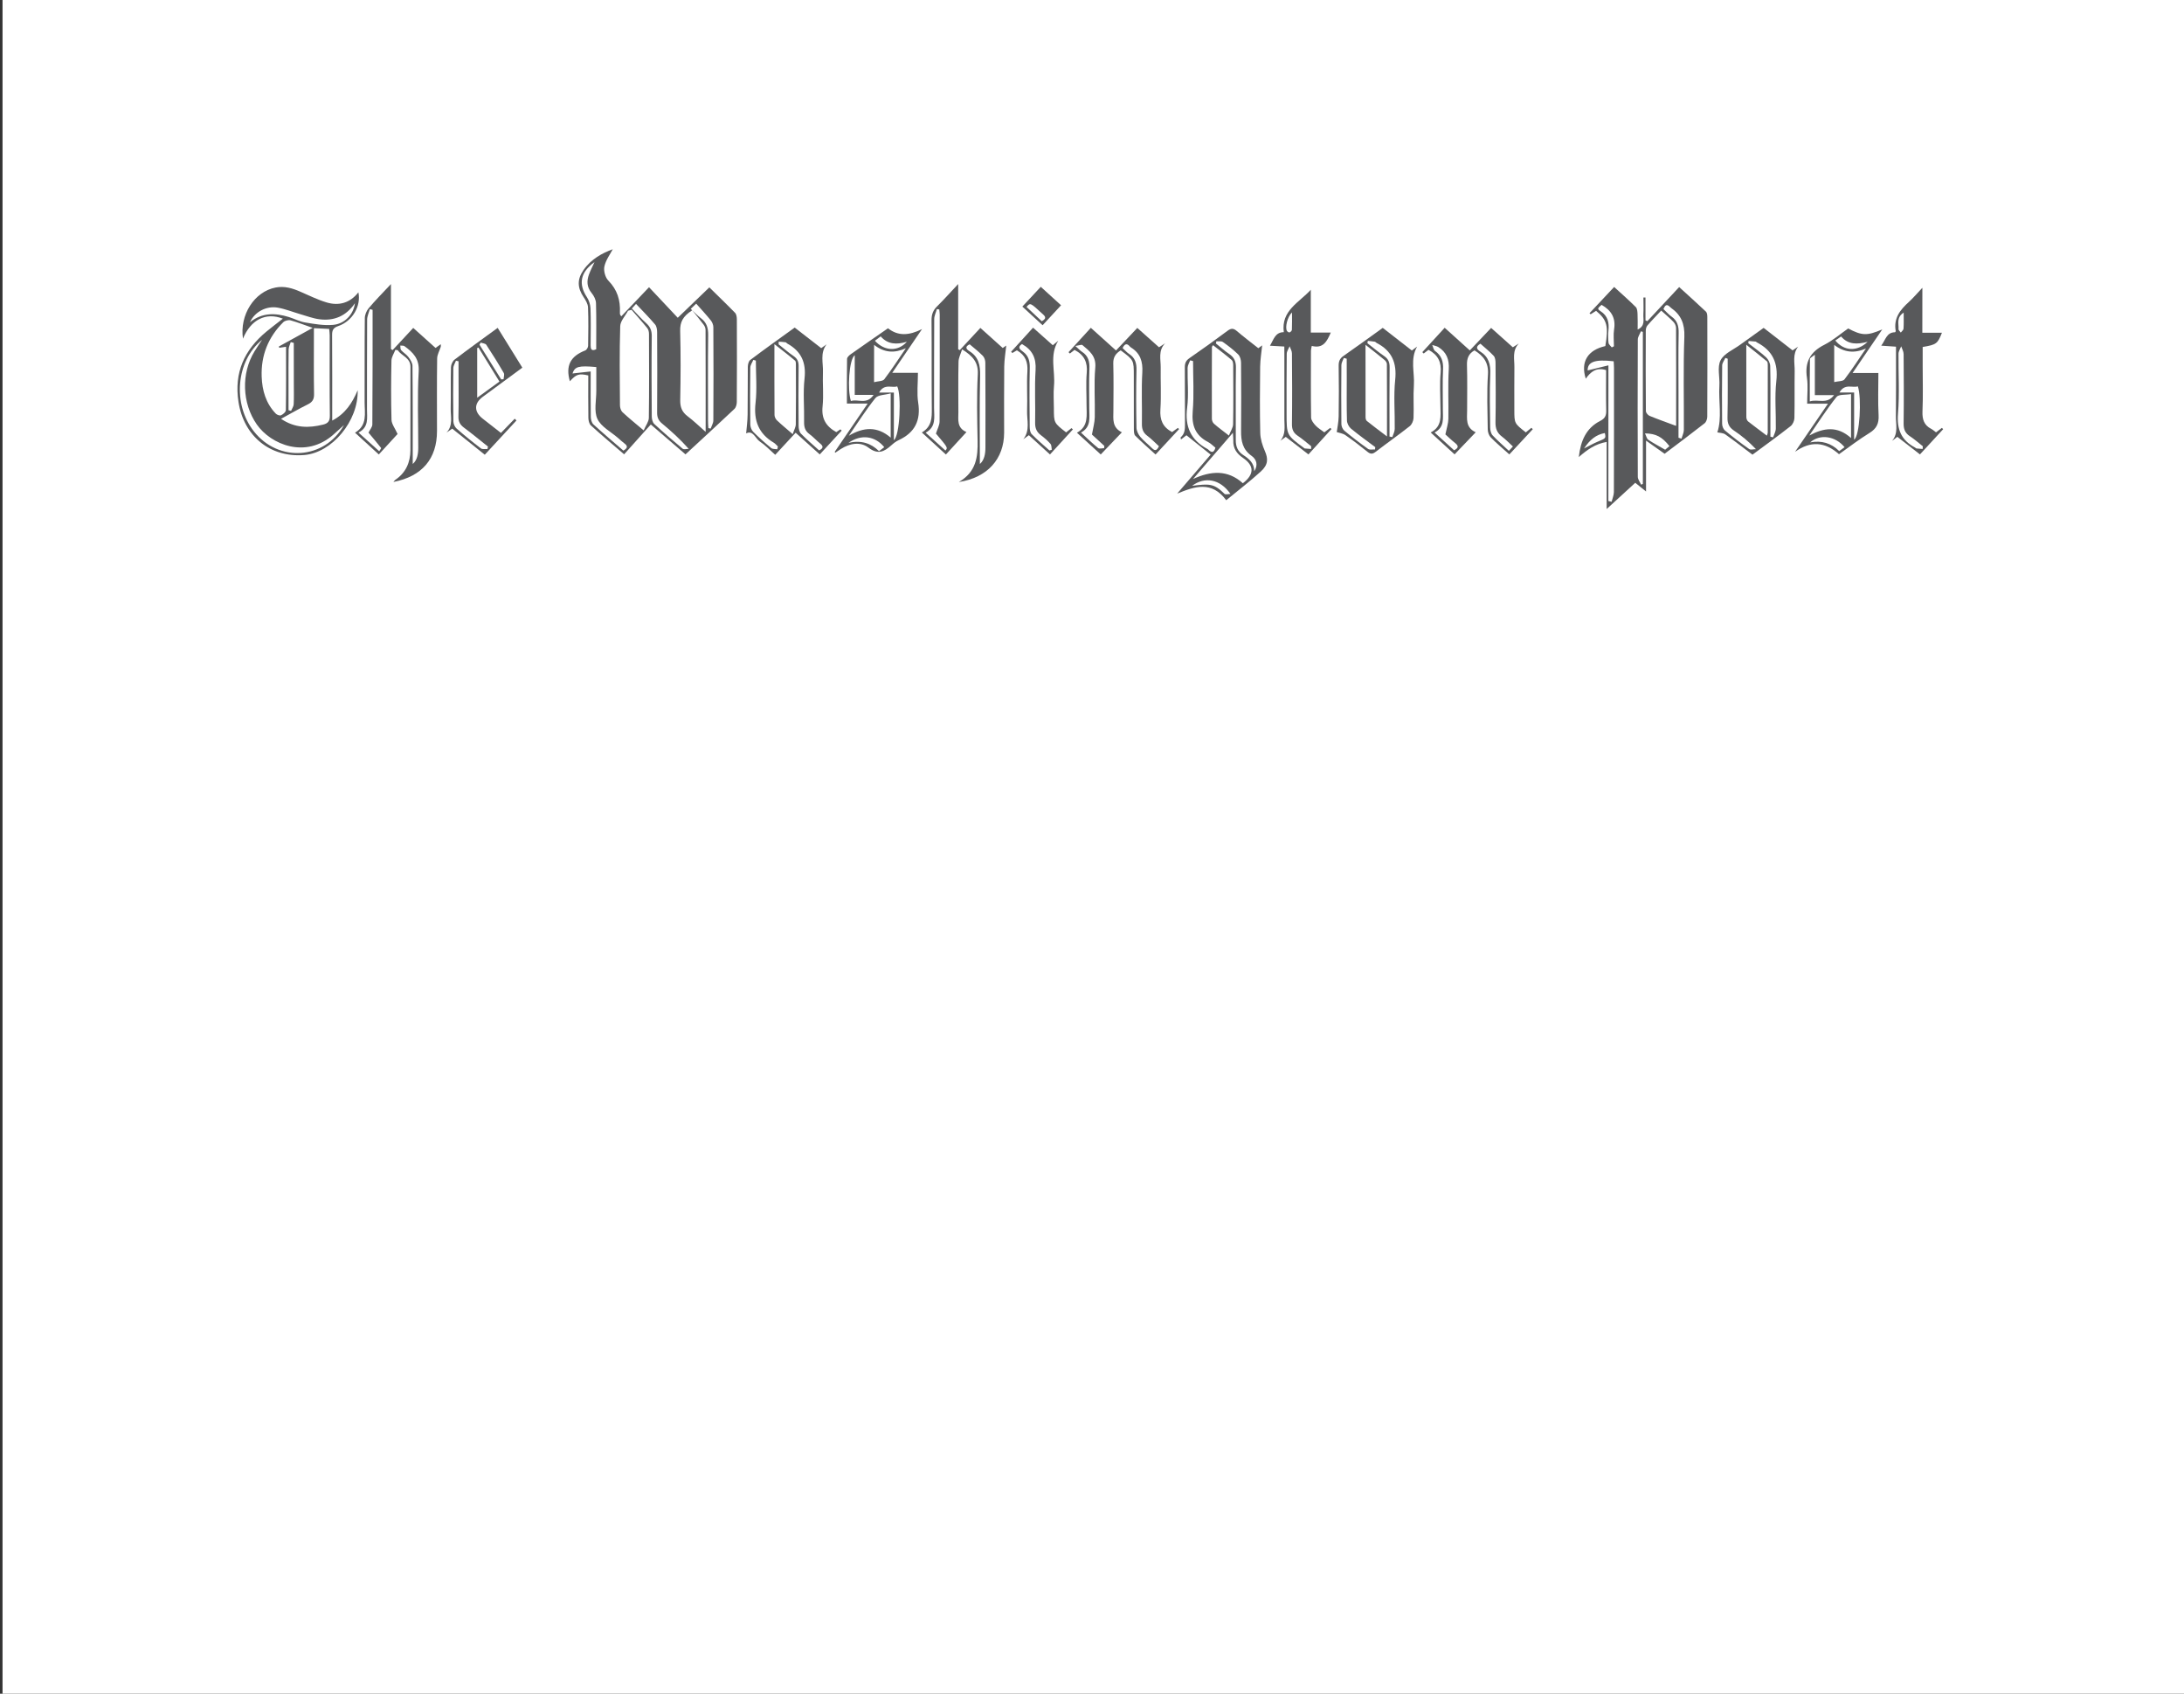 <?xml version="1.0" encoding="utf-8"?>
<!-- Generator: Adobe Illustrator 23.0.4, SVG Export Plug-In . SVG Version: 6.00 Build 0)  -->
<svg version="1.1" xmlns="http://www.w3.org/2000/svg" xmlns:xlink="http://www.w3.org/1999/xlink" x="0px" y="0px"
	 viewBox="0 0 432 335" style="enable-background:new 0 0 432 335;" xml:space="preserve">
<rect x="0" y="0" width="432" height="335" fill="#333333" stroke="none"/>
<style type="text/css">
	.st0{fill:#FFFFFF;}
	.st1{fill:#58595B;}
	.st2{fill:#919BAA;}
	.st3{fill:#FEFEFE;}
	.st4{fill:#979797;}
	.st5{fill:#4C4C4C;}
	.st6{fill:#3D3D3D;}
	.st7{fill:#CBCBCB;}
	.st8{fill:#C3C3C3;}
	.st9{fill:#393939;}
	.st10{fill:#D4D4D4;}
	.st11{fill:#3C3C3C;}
	.st12{fill:#3B3B3B;}
	.st13{fill:#3A3A3A;}
	.st14{fill:#717171;}
	.st15{fill:#CACACA;}
	.st16{fill:#F2F2F2;}
	.st17{fill:#DCDCDC;}
	.st18{fill:#C6C6C6;}
	.st19{fill:#585858;}
	.st20{fill:#F3F3F3;}
	.st21{fill:#C5C5C5;}
	.st22{fill:#494949;}
	.st23{fill:#4A4A4A;}
	.st24{fill:#484848;}
	.st25{fill:#505050;}
	.st26{fill:#474747;}
	.st27{fill:#4B4B4B;}
	.st28{fill:#535353;}
	.st29{fill:#C7C7C7;}
	.st30{fill:#444444;}
	.st31{fill:#434343;}
	.st32{fill:#525252;}
	.st33{fill:#E9E9E9;}
	.st34{fill:#414141;}
	.st35{fill:#404040;}
	.st36{fill:#3E3E3E;}
	.st37{fill:#383838;}
	.st38{fill:#5E5E5E;}
	.st39{fill:#C8C8C8;}
	.st40{fill:#323232;}
	.st41{fill:#F9F9F9;}
	.st42{fill:#F5F5F5;}
	.st43{fill:#222222;}
	.st44{fill:#C9C9C9;}
	.st45{fill:#7C7C7C;}
	.st46{fill:#CECECE;}
	.st47{fill:#343434;}
	.st48{fill:#B1B1B1;}
	.st49{fill:#686868;}
	.st50{fill:#FAFAFA;}
	.st51{fill:#DBDBDB;}
	.st52{fill:#F4F4F4;}
	.st53{fill:#FDFDFD;}
	.st54{fill:#E2E2E2;}
	.st55{fill:#A2A2A2;}
	.st56{fill:#FCFCFC;}
	.st57{fill:#FBFBFB;}
	.st58{fill:#E7E7E7;}
	.st59{fill:#8B8B8B;}
	.st60{fill:#BDBDBD;}
	.st61{fill:#797979;}
	.st62{fill:#949494;}
	.st63{fill:#9B9B9B;}
	.st64{fill:#DDDDDD;}
	.st65{fill:#F1F1F1;}
	.st66{fill:#E3E3E3;}
	.st67{fill:#E4E4E4;}
	.st68{fill:#D7D7D7;}
	.st69{fill:#929292;}
	.st70{fill:#898989;}
	.st71{fill:#808080;}
	.st72{fill:#BABABA;}
	.st73{fill:#676767;}
	.st74{fill:#545454;}
	.st75{fill:#3C4D64;}
	.st76{fill:#48B49D;}
	.st77{fill:#6CC2B0;}
	.st78{fill:#FBFAF8;}
	.st79{fill:#F5F6F6;}
	.st80{fill:#FCFBF9;}
	.st81{fill:#FAF8F5;}
	.st82{fill:#F8F5F1;}
	.st83{fill:#FBFAF7;}
	.st84{fill:#F6F2EC;}
</style>
<g id="Layer_1">
	<g id="Content_20_">
		<rect x="0.5" y="0" class="st0" width="432" height="335"/>
	</g>
	<g>
		<path class="st1" d="M121.2,49.3c-0.5,0.98-1.37,2.12-1.65,3.4c-0.19,0.86,0.17,2.19,0.79,2.81c1.76,1.8,2.39,3.86,2.28,6.27
			c-0.01,0.14,0,0.28,0.03,0.42c0.02,0.08,0.09,0.15,0.24,0.37c1.82-1.91,3.61-3.79,5.49-5.76c1.95,2.07,3.83,4.07,5.68,6.04
			c2.25-2.17,4.19-4.03,6.25-6.01c1.71,1.69,3.43,3.33,5.09,5.04c0.27,0.28,0.35,0.85,0.35,1.29c0.02,5.45,0.03,10.9-0.01,16.34
			c0,0.47-0.16,1.08-0.47,1.37c-3.17,3-6.39,5.95-9.68,8.99c-2.28-1.96-4.51-3.88-6.86-5.91c-1.76,1.97-3.49,3.9-5.28,5.9
			c-2.26-1.94-4.45-3.78-6.57-5.71c-0.34-0.31-0.49-0.98-0.5-1.49c-0.05-2.81-0.02-5.62-0.02-8.4c-1.83-0.43-2.35-0.26-3.64,1.15
			c-0.87-3.08,0.09-4.95,3.05-6.1c0.27-0.11,0.56-0.6,0.56-0.92c0.04-2.54,0.08-5.07-0.02-7.61c-0.03-0.68-0.47-1.41-0.87-2.01
			c-1.24-1.86-1.31-3.5-0.03-5.35C116.93,51.22,119.17,50.04,121.2,49.3z M124.92,61.27c-0.23,0.06-0.46,0.13-0.69,0.19
			c-0.54,1.02-1.52,2.02-1.55,3.06c-0.16,5.2-0.09,10.42-0.05,15.63c0,0.46,0.17,1.06,0.48,1.36c1.26,1.18,2.62,2.27,4.21,3.62
			c0.4-0.94,1-1.7,1.02-2.47c0.08-5.54,0.05-11.07,0.03-16.61c0-0.39-0.1-0.86-0.34-1.15C127.03,63.66,125.96,62.48,124.92,61.27z
			 M136.93,61.37c-1.91,1.21-2.43,2.39-2.39,4.09c0.12,4.55,0.1,9.11,0.01,13.66c-0.03,1.4,0.35,2.38,1.47,3.22
			c1.16,0.87,2.2,1.89,3.56,3.08c0-7.04,0.01-13.61-0.02-20.18c0-0.34-0.16-0.73-0.37-1.01C138.44,63.23,137.63,62.25,136.93,61.37z
			 M124.98,61.02c0.99,1.02,1.86,2.02,2.83,2.89c0.79,0.71,1.12,1.46,1.11,2.55c-0.06,5.3-0.04,10.6,0,15.91
			c0,0.5,0.16,1.17,0.49,1.48c1.82,1.69,3.71,3.32,5.62,4.9c0.24,0.2,0.79,0.03,1.2,0.03c-1.72-1.93-3.46-3.51-5.26-5
			c-0.72-0.59-1-1.22-0.99-2.15c0.04-5.3,0.03-10.6,0-15.91c0-0.53-0.09-1.18-0.41-1.55c-1.15-1.36-2.41-2.62-3.76-4.06
			C125.4,60.57,125.18,60.8,124.98,61.02z M136.63,61.09c0.76,0.71,1.33,1.34,2,1.84c1.18,0.87,1.47,1.97,1.45,3.4
			c-0.08,5.63-0.03,11.25-0.03,16.88c0,0.49,0.04,0.98,0.07,1.47c0.15,0.03,0.3,0.06,0.45,0.09c0.19-0.54,0.53-1.09,0.53-1.63
			c0.04-6.14,0.04-12.28,0-18.43c0-0.46-0.22-0.99-0.52-1.36c-0.88-1.1-1.84-2.12-2.87-3.29C137.2,60.55,136.97,60.77,136.63,61.09z
			 M116.84,73.47c0,3.2-0.03,6.1,0.02,9c0.01,0.5,0.18,1.16,0.53,1.48c1.93,1.77,3.94,3.47,5.92,5.18c0.72-0.43,0.99-0.83,0.23-1.4
			c-0.45-0.34-0.86-0.73-1.29-1.1c-1.41-1.23-3.36-2.22-4.08-3.77c-0.72-1.56-0.21-3.68-0.22-5.56c-0.01-1.58,0-3.15,0-4.7
			c-3.52-0.32-4.24-0.1-4.71,1.27C114.33,73.75,115.46,73.62,116.84,73.47z M117.59,51.85c-2.78,1.98-3.23,4.3-1.49,6.94
			c0.41,0.62,0.67,1.46,0.7,2.2c0.09,2.44,0.04,4.88,0.03,7.31c0,0.72,0.14,1.22,1.1,0.78c0-3.04,0.05-6.08-0.04-9.12
			c-0.02-0.69-0.42-1.46-0.87-2.01c-0.96-1.17-0.99-2.39-0.51-3.69C116.8,53.46,117.21,52.69,117.59,51.85z"/>
		<path class="st1" d="M329.26,89.75c-1.22-0.87-2.27-1.61-3.67-2.6c0,3.56,0,6.63,0,10.06c-0.88-0.71-1.47-1.19-2.13-1.72
			c-1.84,1.69-3.63,3.33-5.66,5.19c0-4.53,0-8.8,0-13.27c-2.22,0.39-3.79,1.49-5.51,2.99c0.37-3.27,1.48-5.74,4.22-7.14
			c0.97-0.49,1.22-1.05,1.2-2.06c-0.06-2.67-0.02-5.34-0.02-7.99c-1.9-0.61-3.05,0.31-4.02,1.69c-1.07-3.32,0.38-5.67,3.87-6.45
			c0.66-3.96,0.35-5.16-1.83-6.97c-0.34,0.22-0.71,0.45-1.08,0.68c-0.07-0.07-0.14-0.14-0.22-0.21c1.59-1.7,3.19-3.4,4.87-5.19
			c1.49,1.36,2.93,2.62,4.28,3.97c0.3,0.3,0.33,0.93,0.35,1.42c0.05,0.97,0.02,1.94,0.02,3.03c1.56-0.72,1.08-1.97,1.13-3
			c0.06-1.11,0.01-2.22,0.01-3.33c0.14,0,0.27,0,0.41-0.01c0,1.51,0,3.02,0,4.53c0.12,0.05,0.24,0.1,0.37,0.15
			c2.05-2.2,4.11-4.4,6.29-6.74c1.8,1.64,3.58,3.23,5.3,4.86c0.22,0.21,0.27,0.68,0.27,1.04c0.02,6.58,0.02,13.15-0.01,19.73
			c0,0.45-0.21,1.07-0.54,1.32C334.54,85.79,331.87,87.78,329.26,89.75z M331.51,84.23c-0.02,0.09,0.03-0.04,0.03-0.17
			c0.01-6.38,0.02-12.77-0.01-19.15c0-0.41-0.21-0.92-0.5-1.22c-0.73-0.78-1.57-1.46-2.44-2.26c-0.95,1.02-1.87,1.95-2.72,2.94
			c-0.22,0.25-0.33,0.68-0.33,1.03c-0.02,5.3-0.03,10.61,0.02,15.91c0,0.32,0.4,0.81,0.72,0.94
			C327.98,82.95,329.72,83.56,331.51,84.23z M318.14,99.1c0.21,0.05,0.43,0.1,0.64,0.15c0.16-0.64,0.44-1.29,0.45-1.93
			c0.03-8.17,0.02-16.35,0.02-24.52c0-0.45-0.04-0.91-0.06-1.34c-3.8-0.45-5.17,0.16-5.15,1.81c1.23-0.3,2.56-0.63,4.11-1.01
			C318.14,81.48,318.14,90.29,318.14,99.1z M324.61,95.86c0.12-0.05,0.24-0.1,0.35-0.14c0-10.03,0-20.06,0-30.08
			c-0.13-0.04-0.25-0.08-0.38-0.11c-0.22,0.54-0.62,1.09-0.62,1.63c-0.04,9.05-0.04,18.11,0,27.16
			C323.97,94.83,324.39,95.35,324.61,95.86z M332.01,86.58c0.2,0.06,0.4,0.12,0.59,0.18c0.16-0.57,0.46-1.14,0.47-1.72
			c0.03-6.15-0.13-12.31,0.1-18.45c0.09-2.54-0.66-4.31-2.64-5.7c-0.08-0.05-0.14-0.12-0.21-0.19c-0.71-0.7-0.99-0.23-1.29,0.43
			c0.57,0.53,1.03,1.08,1.6,1.48c1.16,0.82,1.44,1.89,1.41,3.27c-0.08,3.9-0.03,7.79-0.03,11.69
			C332.01,80.58,332.01,83.58,332.01,86.58z M316.8,60.3c-0.81,0.67-0.89,0.8-0.22,1.24c1.48,0.95,1.74,2.29,1.57,3.88
			c-0.08,0.79-0.07,1.6,0.02,2.39c0.04,0.32,0.41,0.6,0.64,0.9c0.14-0.07,0.29-0.15,0.43-0.22c0-1.12-0.14-2.26,0.03-3.35
			C319.64,62.87,318.69,61.37,316.8,60.3z M325.38,85.72c0.25,0.51,0.34,1.04,0.64,1.25c1.02,0.69,2.13,1.27,3.35,1.98
			c0.17-0.14,0.51-0.43,0.85-0.71C328.76,86.4,327.57,85.76,325.38,85.72z M313.33,88.7c1.13-0.57,1.88-1,2.67-1.33
			c1.66-0.69,1.67-0.66,1.44-1.72C315.71,85.97,314.49,86.95,313.33,88.7z"/>
		<path class="st1" d="M55.95,63.03c-3.37-1.33-6.37,0.22-7.89,3.96c-0.69-4.71,2.25-9.3,6.45-10.12c1.75-0.34,3.34,0.14,4.91,0.83
			c1.72,0.74,3.41,1.59,5.19,2.12c2.46,0.73,4.64,0.09,6.28-2c0.56,2.69-1.15,5.7-3.98,6.67c-1.02,0.35-1.23,0.84-1.22,1.81
			c0.04,5.54,0.02,11.08,0.02,16.89c2.57-1.35,3.95-3.43,5.04-6.01C70.91,83.3,65.65,89.56,60.18,90
			c-6.77,0.55-11.98-3.76-13.01-10.53c-0.89-5.79,1.17-10.29,5.56-13.91C53.76,64.71,54.84,63.9,55.95,63.03z M55.59,82.84
			c2.78,1.87,5.51,1.84,8.33,1.14c0.96-0.24,1.33-0.69,1.32-1.75c-0.06-5.31-0.03-10.62-0.03-15.92c0-0.4-0.06-0.8-0.1-1.25
			c-1.03-0.05-1.95-0.09-3.02-0.15c0,0.56,0,1.02,0,1.47c0,3.85-0.04,7.7,0.03,11.56c0.02,1.05-0.33,1.6-1.25,2.05
			C59.15,80.84,57.5,81.81,55.59,82.84z M61.85,64.85c-1.65-0.57-2.99-1.11-4.38-1.49c-0.42-0.11-1.12,0.06-1.43,0.36
			c-2.98,2.96-4.43,6.57-4.28,10.78c0.1,2.74,0.83,5.28,2.79,7.31c0.23,0.24,0.78,0.44,1.03,0.33c0.4-0.18,0.95-0.64,0.96-0.99
			c0.07-4.16,0.04-8.33,0.04-12.56c-0.53,0.08-0.94,0.14-1.34,0.2c-0.03-0.08-0.06-0.17-0.09-0.25
			C57.29,67.36,59.44,66.17,61.85,64.85z M68.04,84.08c-0.69,0.62-1.37,1.25-2.07,1.86c-5.5,4.89-12.41,1.97-15.17-1.98
			c-2.91-4.18-3.15-10.07-0.45-14.48c0.47-0.77,0.99-1.51,1.49-2.27c-5.18,4.2-5.87,12.74-1.6,18.14
			C55.1,91.5,64.2,90.92,68.04,84.08z M70.21,59.97c-1.77,2.58-4.15,3.55-7.03,3.18c-1.29-0.17-2.53-0.65-3.79-1.01
			c-1.48-0.43-2.93-1.02-4.44-1.29c-2.27-0.4-4.57,0.84-5.51,2.89c2.46-1.97,5.05-1.85,7.71-1.03c1.07,0.33,2.1,0.89,3.19,1.07
			c1.82,0.3,3.71,0.64,5.52,0.48C68.21,64.06,69.92,62.18,70.21,59.97z M58.11,67.82c-0.2-0.05-0.4-0.1-0.6-0.16
			c-0.15,0.49-0.41,0.98-0.42,1.48c-0.04,2.39-0.02,4.77-0.02,7.16c0,1.61,0,3.22,0,4.83c0.17,0.05,0.33,0.09,0.5,0.14
			c0.18-0.43,0.49-0.85,0.52-1.28c0.07-1.35,0.03-2.71,0.03-4.07C58.11,73.23,58.11,70.53,58.11,67.82z"/>
		<path class="st1" d="M182.34,85.54c2-1.18,1.99-2.92,1.97-4.76c-0.06-5.82,0-11.64-0.05-17.46c-0.01-1.12,0.31-1.95,1.1-2.73
			c1.36-1.34,2.63-2.77,4.17-4.41c0,4.52,0,8.71,0,12.9c0.1,0.06,0.21,0.11,0.31,0.17c1.34-1.44,2.69-2.89,4.08-4.39
			c1.5,1.35,2.93,2.63,4.42,3.97c0.34-0.23,0.65-0.45,0.7-0.48c-0.13,1.3-0.38,2.72-0.4,4.14c-0.05,4.37-0.02,8.73-0.02,13.1
			c-0.01,5.16-3.27,8.88-8.96,9.75c3.47-2.02,3.78-4.99,3.71-8.21c-0.09-4.36-0.19-8.74,0.04-13.09c0.13-2.37-0.99-3.62-3.1-4.94
			c-0.28,0.9-0.7,1.67-0.71,2.45c-0.08,3.33-0.03,6.67-0.03,10c0,1.48-0.33,3.08,1.6,3.91c-1.41,1.54-2.67,2.91-4.07,4.44
			C185.55,88.47,184.04,87.09,182.34,85.54z M185.13,85.76c0.28-0.89,0.72-1.65,0.72-2.41c0.05-7.04,0.03-14.09,0.03-21.13
			c0-0.34-0.06-0.68-0.09-1.01c-0.16-0.03-0.31-0.05-0.47-0.08c-0.18,0.65-0.52,1.3-0.53,1.96c-0.04,5.87-0.02,11.74-0.03,17.61
			c0,1.78,0.47,3.71-1.66,4.88c1.42,1.28,2.67,2.4,3.91,3.53C187.5,88.54,187.5,88.54,185.13,85.76z M191.8,68.1
			c-1.03,0.48-0.65,0.99-0.07,1.34c1.86,1.15,2.19,2.81,2.14,4.9c-0.14,5.83-0.05,11.67-0.05,17.44c0.88-0.78,1.1-1.99,1.1-3.28
			c0.01-5.59,0.02-11.17-0.02-16.76c0-0.46-0.18-1.04-0.49-1.35C193.6,69.56,192.67,68.84,191.8,68.1z"/>
		<path class="st1" d="M77.33,56.19c0,4.54,0,8.69,0,12.85c0.11,0.07,0.22,0.14,0.33,0.21c1.34-1.44,2.68-2.88,4.08-4.39
			c1.48,1.33,2.91,2.61,4.41,3.96c0.33-0.23,0.64-0.46,1.04-0.74c0,0.25,0.03,0.38,0,0.5c-0.24,0.77-0.7,1.53-0.72,2.3
			c-0.07,4.79-0.03,9.58-0.03,14.37c0,5.48-2.93,8.97-8.62,10.08c0.18-0.21,0.25-0.34,0.36-0.41c2.08-1.41,2.99-3.43,3-5.89
			c0.01-5.5,0.01-10.99,0.01-16.49c0-1.79-1.75-2.14-2.53-3.28c-0.15-0.02-0.31-0.04-0.46-0.06c-0.27,0.71-0.76,1.42-0.77,2.14
			c-0.08,3.9-0.1,7.8,0.01,11.69c0.03,0.86,0.7,1.69,1.2,2.81c-1.06,1.15-2.34,2.55-3.71,4.05c-1.56-1.42-3.04-2.78-4.71-4.31
			c2.49-1.46,1.9-3.83,1.9-6.02c0.02-5.54-0.02-11.09,0.04-16.63c0.01-0.67,0.33-1.46,0.77-1.97C74.24,59.4,75.68,57.95,77.33,56.19
			z M73.7,61.28c-0.18-0.05-0.36-0.09-0.54-0.14c-0.19,0.69-0.53,1.38-0.54,2.07c-0.04,5.91-0.02,11.83-0.03,17.74
			c0,1.7,0.41,3.54-1.68,4.61c1.42,1.28,2.67,2.4,4.1,3.69c0.16-0.27,0.43-0.58,0.37-0.65c-0.83-1.06-1.7-2.08-2.49-3.03
			c0.28-0.58,0.76-1.1,0.76-1.63C73.71,76.38,73.7,68.83,73.7,61.28z M81.64,91.77c0.89-0.75,1.09-1.96,1.09-3.24
			c0.01-5.02-0.2-10.06,0.09-15.07c0.15-2.53-1.13-3.76-2.81-4.99c-0.2-0.15-0.55-0.08-0.83-0.12c0.05,0.31-0.01,0.71,0.16,0.9
			c0.43,0.49,1.04,0.83,1.43,1.35c0.39,0.52,0.82,1.17,0.82,1.77C81.66,78.87,81.64,85.36,81.64,91.77z"/>
		<path class="st1" d="M248.9,68.87c0.4-0.29,0.71-0.53,0.76-0.56c-0.13,1.31-0.38,2.77-0.4,4.23c-0.05,4.37-0.08,8.73,0.02,13.1
			c0.03,1.21,0.43,2.46,0.92,3.58c0.66,1.53,0.67,2.7-0.82,4.05c-2.14,1.95-4.45,3.71-6.83,5.67c-2.87-3.86-6.18-2.76-9.7-1.31
			c2.17-2.52,4.33-5.05,6.62-7.71c-1.63-1.3-3.18-2.54-4.79-3.83c-0.37,0.29-0.68,0.53-1.08,0.84c-0.03-0.21-0.11-0.39-0.06-0.43
			c0.8-0.68,0.86-1.57,0.85-2.54c-0.03-3.76,0.01-7.51-0.03-11.27c-0.01-0.83,0.2-1.36,0.91-1.85c2.55-1.76,5.07-3.57,7.55-5.42
			c0.69-0.51,1.15-0.52,1.81,0.04C245.99,66.62,247.41,67.7,248.9,68.87z M243.08,86.15c0.35-0.92,0.82-1.57,0.83-2.23
			c0.07-3.9,0.04-7.79,0.02-11.69c0-0.35-0.07-0.83-0.29-1.02c-1.2-1.02-2.46-1.97-3.7-2.94c-0.13,0.21-0.22,0.28-0.22,0.35
			c-0.01,4.74-0.03,9.48-0.01,14.22c0,0.33,0.17,0.75,0.41,0.96C240.95,84.54,241.86,85.2,243.08,86.15z M243.87,85.6
			c-2.8,3.25-5.34,6.19-7.88,9.14c3.54-1.62,6.84-1.87,9.85,0.84c2.27-1.74,2.29-3.46,0.04-5c-1.28-0.87-2-1.92-1.93-3.48
			C243.96,86.74,243.91,86.38,243.87,85.6z M240.6,67.5c-0.03,0.14-0.06,0.29-0.09,0.43c0.87,0.7,1.7,1.46,2.62,2.08
			c0.98,0.67,1.36,1.45,1.34,2.68c-0.08,4.78,0,9.57-0.03,14.35c-0.01,1.28,0.39,2.26,1.49,2.97c1.15,0.74,2.18,1.62,2.16,3.21
			c0.8-1.23,0.47-2.36-0.54-3.07c-1.78-1.26-2.08-2.96-2.06-4.92c0.04-4.5,0.03-9.01-0.01-13.51c-0.01-0.55-0.19-1.24-0.55-1.6
			c-0.93-0.92-1.98-1.73-3.05-2.48C241.57,67.43,241.03,67.54,240.6,67.5z M235.99,71.42c-0.19-0.05-0.38-0.1-0.57-0.15
			c-0.18,0.49-0.5,0.98-0.51,1.48c-0.05,2.63,0.24,5.29-0.09,7.88c-0.48,3.74,0.71,6.41,4.01,8.17c0.08,0.04,0.15,0.11,0.22,0.17
			c0.66,0.66,1.09,0.52,1.36-0.42c-0.47-0.37-0.9-0.83-1.43-1.11c-2.51-1.29-3.3-3.25-3.06-6.06
			C236.2,78.08,235.99,74.74,235.99,71.42z M243.39,97.7c-2.07-3-5.13-3.46-7.59-1.61c3.42-0.43,4.33-0.48,6.4,1.58
			C242.4,97.88,242.98,97.7,243.39,97.7z"/>
		<path class="st1" d="M215.77,64.84c1.71,1.54,3.31,2.98,4.98,4.48c1.21-1.28,2.68-2.84,4.21-4.46c1.46,1.3,2.86,2.55,4.3,3.83
			c0.42-0.28,0.81-0.53,1.2-0.79c-1.4,1.44-0.85,3.18-0.87,4.79c-0.04,2.77,0.12,5.55-0.06,8.31c-0.13,2.01,0.43,3.46,2.31,4.46
			c0.33-0.23,0.74-0.53,1.16-0.83c0.07,0.08,0.15,0.17,0.22,0.25c-1.5,1.62-3,3.24-4.65,5.02c-1.38-1.26-2.74-2.45-4.02-3.73
			c-0.26-0.27-0.26-0.87-0.27-1.31c-0.02-3.52-0.01-7.04-0.01-10.57c0-3.06,0-3.06-2.59-4.99c-0.94,0.59-1.5,1.3-1.47,2.57
			c0.08,3.14,0.04,6.29,0.02,9.44c-0.01,1.58-0.28,3.24,1.68,4.2c-1.46,1.53-2.77,2.91-4.18,4.38c-1.57-1.43-3.05-2.78-4.71-4.3
			c2.36-1.3,1.89-3.47,1.9-5.49c0.01-2.11-0.14-4.24,0.04-6.34c0.19-2.07-0.47-3.54-2.41-4.55c-0.25,0.19-0.58,0.45-0.92,0.71
			c-0.09-0.09-0.18-0.17-0.27-0.26C212.8,68.09,214.22,66.53,215.77,64.84z M222.05,68.84c0.47,0.43,0.84,0.87,1.3,1.17
			c1.18,0.77,1.49,1.82,1.45,3.21c-0.09,3.79-0.07,7.59,0,11.39c0.01,0.61,0.36,1.31,0.76,1.8c0.69,0.82,1.56,1.48,2.32,2.24
			c0.66,0.67,1,0.35,1.36-0.39c-0.77-0.7-1.48-1.45-2.3-2.06c-0.84-0.63-1.09-1.37-1.07-2.4c0.06-3.37-0.12-6.76,0.08-10.12
			c0.13-2.18-0.4-3.82-2.27-4.97c-0.08-0.05-0.15-0.12-0.21-0.19C222.92,67.85,222.47,67.98,222.05,68.84z M212.7,68.43
			c0.68,0.6,0.97,0.92,1.32,1.15c1.24,0.8,1.53,1.92,1.47,3.36c-0.11,2.62-0.03,5.25-0.03,7.88c-0.01,1.74,0.43,3.62-1.64,4.74
			c1.23,1.13,2.27,2.15,3.39,3.06c0.24,0.2,0.78,0.03,1.18,0.03c0.02-0.15,0.03-0.3,0.05-0.45c-0.92-0.85-1.85-1.69-2.45-2.25
			c0.23-1.33,0.54-2.37,0.56-3.42c0.07-3.28-0.19-6.58,0.1-9.84c0.2-2.29-1.18-3.28-2.55-4.44
			C213.91,68.11,213.43,68.33,212.7,68.43z"/>
		<path class="st1" d="M298.55,89.88c-1.34-1.21-2.57-2.23-3.68-3.37c-0.37-0.38-0.59-1.05-0.59-1.6c-0.05-3.61-0.2-7.24,0.04-10.84
			c0.16-2.34-0.88-3.67-2.66-4.77c-1.13,0.63-1.53,1.56-1.49,2.88c0.09,3,0.03,6.01,0.03,9.01c0,1.62-0.37,3.36,1.7,4.31
			c-1.45,1.52-2.74,2.87-4.18,4.37c-1.54-1.41-3.04-2.78-4.73-4.33c2.32-1.19,1.94-3.25,1.93-5.2c-0.01-2.21-0.16-4.43,0.04-6.61
			c0.19-2.09-0.5-3.53-2.4-4.54c-0.26,0.2-0.6,0.46-0.95,0.73c-0.09-0.09-0.18-0.18-0.27-0.27c1.45-1.58,2.9-3.17,4.42-4.82
			c1.69,1.52,3.28,2.96,4.97,4.48c1.2-1.27,2.68-2.82,4.22-4.45c1.45,1.29,2.84,2.54,4.29,3.83c0.41-0.26,0.8-0.5,1.19-0.75
			c-1.35,1.39-0.86,3.09-0.88,4.66c-0.03,2.82-0.01,5.63-0.01,8.45c0,2.69,0,2.69,2.27,4.47c0.35-0.29,0.73-0.6,1.1-0.9
			c0.09,0.09,0.19,0.18,0.28,0.27C301.66,86.52,300.15,88.15,298.55,89.88z M285.9,85.92c0.25-1.23,0.57-2.14,0.59-3.05
			c0.06-3.28-0.11-6.57,0.08-9.84c0.11-1.96-0.45-3.35-2.04-4.37c-0.35-0.23-0.82-0.28-1.23-0.42c0.18,0.4,0.25,0.96,0.56,1.18
			c1.27,0.91,1.65,2.06,1.58,3.61c-0.13,2.67-0.03,5.34-0.04,8.02c-0.01,1.66,0.38,3.44-1.64,4.5c1.4,1.27,2.63,2.4,3.86,3.51
			c0.81-0.41,0.97-0.8,0.27-1.38C287.08,87.04,286.35,86.33,285.9,85.92z M299.26,88.31c-0.76-0.69-1.41-1.38-2.15-1.94
			c-1-0.74-1.32-1.63-1.3-2.87c0.08-3.9,0.04-7.8,0.01-11.7c0-0.48-0.07-1.09-0.36-1.41c-0.82-0.88-1.77-1.63-2.63-2.41
			c-1.06,0.61-0.69,1.14-0.06,1.53c1.71,1.07,2.1,2.58,2.01,4.53c-0.16,3.52-0.06,7.04-0.02,10.57c0.01,0.51,0.16,1.15,0.48,1.5
			c0.99,1.06,2.1,2.01,3.22,3.06C298.73,88.87,298.97,88.62,299.26,88.31z"/>
		<path class="st1" d="M165.42,85.47c0.23-0.15,0.52-0.35,0.81-0.55c0.09,0.08,0.17,0.16,0.26,0.25c-1.41,1.53-2.83,3.07-4.34,4.71
			c-1.6-1.44-3.12-2.8-4.77-4.29c-1.36,1.47-2.66,2.88-4.04,4.37c-1.12-0.99-1.99-1.93-3.03-2.62c-0.91-0.61-1.34-2.32-2.72-1.62
			c0.09-1.15,0.28-2.44,0.29-3.74c0.05-3.15,0-6.29,0.04-9.44c0.01-0.46,0.16-1.1,0.48-1.34c2.88-2.17,5.82-4.26,8.79-6.41
			c1.78,1.38,3.48,2.7,5.25,4.07c0.36-0.25,0.71-0.51,1.07-0.76c-1.35,1.72-0.65,3.69-0.73,5.52c-0.09,2.25,0.16,4.53-0.07,6.76
			C162.45,82.77,163.37,84.33,165.42,85.47z M156.8,85.87c0.27-0.84,0.61-1.4,0.61-1.96c0.05-3.84,0.03-7.68,0.02-11.52
			c0-0.36,0.04-0.88-0.17-1.06c-1.25-1.07-2.56-2.06-4.08-3.26c0,4.93-0.01,9.47,0.02,14.01c0,0.36,0.22,0.82,0.49,1.07
			C154.57,83.99,155.51,84.75,156.8,85.87z M154.03,67.58c-0.01,0.18-0.01,0.35-0.02,0.53c0.99,0.78,1.94,1.62,2.98,2.33
			c0.74,0.51,0.99,1.09,0.98,1.99c-0.05,3.94-0.04,7.89,0,11.83c0,0.51,0.13,1.17,0.46,1.51c1.14,1.17,2.4,2.23,3.59,3.31
			c0.86-0.41,0.87-0.82,0.2-1.36c-0.73-0.59-1.36-1.31-2.11-1.86c-0.86-0.62-1.08-1.39-1.06-2.41c0.06-2.86-0.23-5.75,0.09-8.58
			c0.35-3.19-0.67-5.41-3.42-6.92c-0.12-0.07-0.21-0.23-0.33-0.25C154.93,67.62,154.48,67.61,154.03,67.58z M153.75,88.86
			c0.04-0.18,0.08-0.37,0.12-0.55c-0.27-0.25-0.51-0.57-0.82-0.75c-3.02-1.8-4-4.4-3.6-7.88c0.31-2.75,0.06-5.57,0.06-8.36
			c-0.17-0.05-0.33-0.09-0.5-0.14c-0.21,0.51-0.59,1.02-0.6,1.54c-0.05,3.75-0.05,7.5,0,11.25c0.01,0.49,0.24,1.11,0.59,1.45
			c1.12,1.13,2.32,2.19,3.55,3.2C152.83,88.85,153.35,88.79,153.75,88.86z"/>
		<path class="st1" d="M273.51,64.85c1.97,1.53,3.82,2.97,5.76,4.48c0.35-0.26,0.69-0.52,1.04-0.78c-1.42,2.49-0.47,5.13-0.64,7.65
			c-0.15,2.15,0.02,4.32-0.07,6.48c-0.02,0.56-0.33,1.28-0.76,1.62c-2.21,1.74-4.52,3.36-6.75,5.08c-0.59,0.45-0.99,0.47-1.58,0
			c-1.42-1.15-2.88-2.27-4.38-3.31c-0.51-0.35-1.21-0.44-1.72-0.61c0.11-0.81,0.36-1.95,0.38-3.09c0.06-3.33,0.05-6.67,0-10
			c-0.01-0.88,0.21-1.46,0.97-1.98C268.34,68.6,270.87,66.74,273.51,64.85z M270.1,68.2c0,5.02,0,9.66,0.01,14.3
			c0,0.26,0.07,0.62,0.25,0.76c1.22,0.98,2.47,1.91,3.99,3.06c0-5.03,0.01-9.66-0.02-14.29c0-0.28-0.22-0.63-0.44-0.81
			C272.75,70.27,271.57,69.36,270.1,68.2z M266.38,70.95c-0.19-0.05-0.38-0.1-0.57-0.15c-0.17,0.47-0.48,0.94-0.48,1.42
			c-0.04,3.9-0.04,7.8,0,11.69c0.01,0.44,0.26,1.01,0.6,1.29c1.52,1.26,3.08,2.46,4.69,3.6c0.32,0.22,0.9,0.07,1.36,0.1
			c0.02-0.15,0.03-0.31,0.05-0.46c-1.61-1.21-3.25-2.38-4.8-3.66c-0.43-0.36-0.79-1.06-0.8-1.61c-0.08-2.77-0.04-5.54-0.04-8.31
			C266.38,73.55,266.38,72.25,266.38,70.95z M270.56,67.42c-0.03,0.15-0.06,0.31-0.09,0.46c1.1,0.86,2.17,1.76,3.32,2.55
			c0.84,0.57,1.09,1.25,1.08,2.24c-0.05,4.08-0.02,8.16-0.02,12.23c0,0.48,0,0.97,0,1.45c0.19,0.03,0.37,0.07,0.56,0.1
			c0.16-0.54,0.47-1.08,0.47-1.62c0.05-3.23-0.24-6.5,0.09-9.69c0.36-3.39-0.67-5.77-3.68-7.31c-0.12-0.06-0.22-0.22-0.34-0.24
			C271.49,67.51,271.02,67.47,270.56,67.42z"/>
		<path class="st1" d="M346.64,89.93c-1.84-1.38-3.57-2.74-5.37-4.01c-0.43-0.3-1.09-0.29-1.58-0.4c0.96-2.83,0.22-6.08,0.41-9.27
			c0.1-1.68-0.46-3.63,0.23-4.98c0.68-1.35,2.54-2.1,3.9-3.1c1.51-1.1,3.04-2.19,4.62-3.32c1.92,1.49,3.8,2.95,5.73,4.45
			c0.37-0.25,0.74-0.5,1.1-0.74c-1.17,1.51-0.66,3.23-0.69,4.84c-0.05,3.09,0.02,6.19-0.05,9.28c-0.01,0.55-0.33,1.28-0.76,1.61
			C351.75,86.2,349.24,88.01,346.64,89.93z M349.49,86.17c0.1-0.32,0.17-0.44,0.17-0.56c0.01-4.45,0.01-8.91,0.01-13.36
			c0-0.27-0.01-0.65-0.17-0.78c-1.26-1.06-2.57-2.07-4.08-3.28c0,5.03-0.01,9.67,0.01,14.31c0,0.29,0.13,0.68,0.34,0.85
			C346.96,84.29,348.19,85.19,349.49,86.17z M345.88,67.44c-0.02,0.15-0.05,0.29-0.07,0.44c1.18,0.92,2.41,1.77,3.51,2.78
			c0.44,0.4,0.81,1.13,0.83,1.72c0.08,3.14,0.04,6.28,0.04,9.42c0,1.52,0,3.05,0,4.57c0.18,0.04,0.35,0.09,0.53,0.13
			c0.19-0.57,0.53-1.15,0.54-1.72c0.05-3.14-0.25-6.31,0.1-9.41c0.4-3.56-0.71-6.03-3.85-7.65c-0.08-0.04-0.15-0.15-0.23-0.16
			C346.81,67.51,346.34,67.48,345.88,67.44z M341.74,70.95c-0.15-0.05-0.31-0.11-0.46-0.16c-0.22,0.5-0.62,0.99-0.63,1.49
			c-0.05,3.85-0.05,7.69-0.01,11.54c0,0.45,0.22,1.04,0.54,1.31c1.55,1.29,3.15,2.52,4.8,3.68c0.3,0.22,0.89,0.03,1.35,0.03
			c-1.44-1.51-2.85-2.68-4.37-3.69c-0.97-0.65-1.28-1.4-1.26-2.56C341.79,78.71,341.74,74.83,341.74,70.95z"/>
		<path class="st1" d="M165.1,89.38c2.12-3.11,4.25-6.21,6.53-9.56c-1.49,0-2.72,0-4.11,0c0-3.05-0.02-5.95,0.03-8.84
			c0.01-0.32,0.42-0.7,0.73-0.92c2.41-1.71,4.85-3.38,7.37-5.13c2,1.59,4.17,1.44,6.73,0.16c-2.06,3.03-3.89,5.72-5.89,8.65
			c1.77,0,3.32,0,5.08,0c0,2.1-0.24,4.04,0.05,5.9c0.54,3.51-0.64,5.92-3.85,7.41c-0.54,0.25-1.04,0.64-1.49,1.05
			c-1.41,1.26-2.62,1.87-4.51,0.43c-1.6-1.22-3.67-0.85-5.44,0.27c-0.38,0.24-0.74,0.49-1.11,0.74
			C165.2,89.48,165.15,89.43,165.1,89.38z M167.9,86.18c2.92-1.72,5.63-1.9,8.28,0.38c0-2.92,0-5.65,0-8.75
			c-1.16,0.32-2.52,0.28-3.03,0.93C171.26,81.1,169.63,83.68,167.9,86.18z M172.89,75.59c0.8-0.21,1.7-0.16,2.02-0.57
			c1.51-1.98,2.86-4.08,4.27-6.14c-2.24,1.01-4.25,0.92-6.28-0.67C172.89,70.68,172.89,72.94,172.89,75.59z M176.81,87.07
			c1.18-0.85,1.54-8.94,0.66-10.65c-1.07,0.36-2.56-0.63-3.59,1.23c1.17,0,2,0,2.93,0C176.81,80.81,176.81,83.83,176.81,87.07z
			 M169.07,70.26c-1.13,0.8-1.5,6.8-0.76,9.06c1.37-0.47,3.15,0.81,4.48-1.21c-1.37,0-2.47,0-3.72,0
			C169.07,75.49,169.07,72.98,169.07,70.26z M174.91,88.45c-1.81-2.22-4.55-2.63-7.08-0.86c2.55-0.57,4.45,0.08,6.04,1.64
			C174.25,88.94,174.55,88.72,174.91,88.45z M173.06,67.4c1.88,2.08,4.56,2.18,6.32,0.2c-2.03,0.6-3.79,0.53-5.18-1.07
			C173.78,66.84,173.46,67.09,173.06,67.4z"/>
		<path class="st1" d="M363.76,89.84c-2.82-2.51-5.67-2.64-8.69-0.48c2.12-3.1,4.24-6.21,6.51-9.52c-1.47,0-2.67,0-4.12,0
			c0-1.78,0.2-3.47-0.04-5.1c-0.47-3.09,0.62-5.12,3.41-6.53c1.7-0.86,3.18-2.15,4.74-3.24c2.72,1.43,3.73,1.48,6.75,0.18
			c-2.02,2.97-3.86,5.67-5.88,8.63c1.81,0,3.37,0,5.11,0c0,2.91-0.11,5.63,0.04,8.33c0.09,1.65-0.4,2.67-1.82,3.54
			C367.69,86.92,365.76,88.43,363.76,89.84z M366.14,86.64c0-2.99,0-5.72,0-8.69c-1.09,0.19-2.44,0.01-2.88,0.57
			c-1.94,2.43-3.61,5.06-5.38,7.62C360.73,84.61,363.41,84.19,366.14,86.64z M362.81,68.22c0,2.49,0,4.78,0,7.35
			c0.79-0.19,1.72-0.13,2.03-0.53c1.51-1.97,2.85-4.06,4.25-6.11C366.83,69.92,364.82,69.75,362.81,68.22z M358.98,78.15
			c0-2.72,0-5.22,0-7.99c-0.48,0.4-0.97,0.62-0.97,0.85c-0.05,2.73-0.03,5.46-0.03,8.38c1.63-0.52,3.39,0.68,4.8-1.24
			C361.39,78.15,360.29,78.15,358.98,78.15z M366.75,86.96c1.11-0.67,1.52-8.22,0.74-10.54c-1.11,0.34-2.6-0.63-3.64,1.21
			c1.14,0,1.96,0,2.9,0C366.75,80.77,366.75,83.76,366.75,86.96z M364.86,88.45c-1.84-2.23-4.87-2.66-6.81-0.95
			c2.29-0.43,4.19,0.16,5.75,1.72C364.2,88.93,364.5,88.72,364.86,88.45z M363.03,67.35c1.73,2.12,4.31,2.25,6.39,0.26
			c-2.06,0.53-3.85,0.58-5.25-1.06C363.78,66.82,363.44,67.06,363.03,67.35z"/>
		<path class="st1" d="M380.24,65.81c1.44,0,2.64,0,3.88,0c-0.85,2.18-1.11,2.37-3.81,2.82c0,1.22,0,2.48,0,3.73
			c0,3,0.09,6.01-0.04,9.01c-0.06,1.57,0.3,2.72,1.73,3.46c0.33,0.17,0.6,0.43,0.95,0.68c0.4-0.31,0.78-0.59,1.16-0.88
			c0.08,0.09,0.17,0.17,0.25,0.26c-1.51,1.64-3.03,3.29-4.59,4.99c-1.54-1.2-2.98-2.32-4.47-3.48c-0.38,0.29-0.72,0.55-1.06,0.82
			c1.3-1.52,0.74-3.3,0.77-4.94c0.05-4.03,0.02-8.07,0.02-12.1c0-0.51,0-1.01,0-1.61c-0.99-0.07-1.85-0.13-2.92-0.2
			c0.87-1.14,1.04-2.64,2.73-2.65c0.06-0.09,0.16-0.17,0.14-0.24c-0.47-2.54,0.9-4.22,2.62-5.78c0.86-0.78,1.61-1.68,2.65-2.78
			C380.24,60.02,380.24,62.8,380.24,65.81z M380.31,88.8c0.01-0.18,0.01-0.36,0.02-0.54c-0.85-0.67-1.65-1.39-2.55-1.98
			c-0.98-0.64-1.26-1.44-1.24-2.59c0.06-4.55,0.04-9.1,0-13.65c0-0.52-0.31-1.03-0.48-1.54c-0.19,0.49-0.53,0.98-0.53,1.48
			c-0.04,3.94,0.22,7.9-0.1,11.81c-0.26,3.15,0.66,5.31,3.41,6.75c0.08,0.04,0.15,0.15,0.23,0.16
			C379.47,88.75,379.89,88.77,380.31,88.8z M376.55,61.83c-1.5,0.98-0.94,2.2-1.02,3.25c-0.02,0.22,0.29,0.46,0.45,0.7
			c0.19-0.25,0.52-0.5,0.54-0.76C376.59,64.04,376.55,63.06,376.55,61.83z"/>
		<path class="st1" d="M254.04,68.54c-1-0.06-1.83-0.1-2.84-0.16c0.75-1.24,1.02-2.67,2.74-2.68c-0.58-4.27,3.04-5.86,5.34-8.39
			c0,2.78,0,5.57,0,8.47c1.38,0,2.58,0,3.95,0c-0.76,1.78-1.52,3.22-3.76,2.64c-0.07,0.4-0.16,0.67-0.16,0.93
			c-0.01,4.41-0.04,8.83,0.03,13.24c0.01,0.54,0.48,1.14,0.88,1.57c0.47,0.51,1.1,0.87,1.73,1.35c0.39-0.3,0.78-0.59,1.17-0.88
			c0.08,0.08,0.17,0.16,0.25,0.23c-1.49,1.64-2.98,3.28-4.56,5.02c-1.53-1.19-3-2.33-4.48-3.47c-0.39,0.28-0.74,0.53-1.08,0.78
			c1.12-1.3,0.8-2.82,0.8-4.26c0.01-4.27,0-8.54,0-12.82C254.04,69.61,254.04,69.11,254.04,68.54z M259.34,88.8
			c0-0.18,0.01-0.36,0.01-0.54c-0.88-0.7-1.73-1.45-2.66-2.07c-0.88-0.59-1.16-1.29-1.14-2.35c0.06-4.65,0.04-9.3,0-13.95
			c0-0.47-0.3-0.94-0.46-1.4c-0.2,0.49-0.56,0.98-0.57,1.47c-0.05,3.94-0.03,7.89-0.03,11.83c0,4.29,0,4.29,3.47,6.83
			c0.04,0.03,0.07,0.08,0.11,0.08C258.5,88.74,258.92,88.77,259.34,88.8z M255.56,61.79c-0.92,0.88-1.4,2.96-1,3.66
			c0.09,0.16,0.4,0.35,0.52,0.3c0.2-0.08,0.45-0.33,0.46-0.52C255.59,64.17,255.56,63.11,255.56,61.79z"/>
		<path class="st1" d="M103.32,72.72c-2.63,1.94-5.23,3.86-7.83,5.77c-1.75,1.29-1.75,2.95-0.02,4.31c1.18,0.92,2.36,1.84,3.62,2.83
			c0.94-0.97,1.83-1.89,2.72-2.81c0.12,0.11,0.24,0.22,0.35,0.34c-2.07,2.24-4.14,4.48-6.27,6.78c-2.2-1.76-4.31-3.45-6.44-5.16
			c-0.42,0.29-0.78,0.54-1.13,0.79c1.35-1.44,0.79-3.17,0.83-4.77c0.05-2.72-0.02-5.45,0.05-8.17c0.01-0.51,0.32-1.19,0.71-1.5
			c2.76-2.1,5.58-4.13,8.53-6.28C100.06,67.47,101.65,70.04,103.32,72.72z M98.79,75.47c-1.43-2.31-2.79-4.52-4.15-6.73
			c-0.08,0.03-0.16,0.07-0.25,0.1c0,3.18,0,6.37,0,9.83C95.93,77.55,97.28,76.57,98.79,75.47z M96.42,88.82
			c0.03-0.16,0.06-0.33,0.1-0.49c-1.58-1.25-3.12-2.54-4.74-3.74c-0.79-0.59-1.13-1.22-1.1-2.22c0.07-2.91,0.02-5.82,0.02-8.73
			c0-0.73,0-1.46,0-2.18c-0.17-0.04-0.34-0.08-0.51-0.11c-0.18,0.49-0.51,0.97-0.52,1.46c-0.04,3.52-0.05,7.04,0.01,10.56
			c0.01,0.48,0.29,1.1,0.65,1.41c1.55,1.36,3.15,2.66,4.8,3.91C95.42,88.91,95.98,88.78,96.42,88.82z M95.08,67.76
			c-0.08,0.14-0.15,0.28-0.23,0.42c1.43,2.29,2.85,4.58,4.28,6.86c0.16-0.01,0.32-0.02,0.47-0.03c0.03-0.41,0.22-0.93,0.05-1.23
			c-1.1-1.9-2.26-3.76-3.47-5.6C96,67.93,95.45,67.9,95.08,67.76z"/>
		<path class="st1" d="M204.34,64.81c1.35,1.2,2.61,2.32,3.9,3.47c0.38-0.31,0.73-0.59,1.08-0.88c-1.79,2.87-0.55,6-0.84,8.96
			c-0.14,1.44-0.02,2.91-0.02,4.37c0,2.91,0,2.91,2.42,4.79c0.35-0.27,0.7-0.56,1.06-0.84c0.09,0.08,0.19,0.16,0.28,0.25
			c-1.48,1.62-2.97,3.25-4.53,4.96c-1.46-1.33-2.8-2.55-4.18-3.81c-0.38,0.28-0.74,0.54-1.1,0.8c1.39-1.76,0.69-3.78,0.75-5.66
			c0.09-2.58-0.1-5.17,0.06-7.75c0.11-1.83-0.36-3.2-2.08-4.18c-0.23,0.14-0.56,0.33-0.89,0.53c-0.08-0.08-0.17-0.16-0.25-0.24
			C201.42,68,202.86,66.43,204.34,64.81z M202.15,68.05c-0.98,0.61-0.37,1.1,0.15,1.47c1.15,0.82,1.42,1.9,1.39,3.27
			c-0.09,3.89-0.04,7.79-0.01,11.69c0,0.48,0.1,1.09,0.4,1.4c1.11,1.13,2.33,2.16,3.51,3.22c0.15-0.05,0.31-0.1,0.46-0.15
			c-0.08-0.39-0.03-0.89-0.26-1.15c-0.55-0.63-1.2-1.2-1.87-1.7c-0.86-0.64-1.19-1.39-1.17-2.49c0.08-3.47-0.13-6.96,0.09-10.41
			C204.98,70.85,204.24,69.23,202.15,68.05z"/>
		<path class="st1" d="M206.23,64.33c-1.35-1.24-2.62-2.41-4.01-3.69c1.21-1.3,2.38-2.54,3.65-3.91c1.32,1.2,2.59,2.35,4.01,3.65
			C208.68,61.69,207.5,62.96,206.23,64.33z M206.07,63.54c1.19-0.65,0.52-1.1,0-1.58c-2.28-2.1-2.28-2.11-3.02-1.25
			C204.06,61.65,205.07,62.6,206.07,63.54z"/>
	</g>
</g>
<g id="Layer_2">
</g>
<g id="Layer_3">
</g>
<g id="Layer_4">
</g>
</svg>
